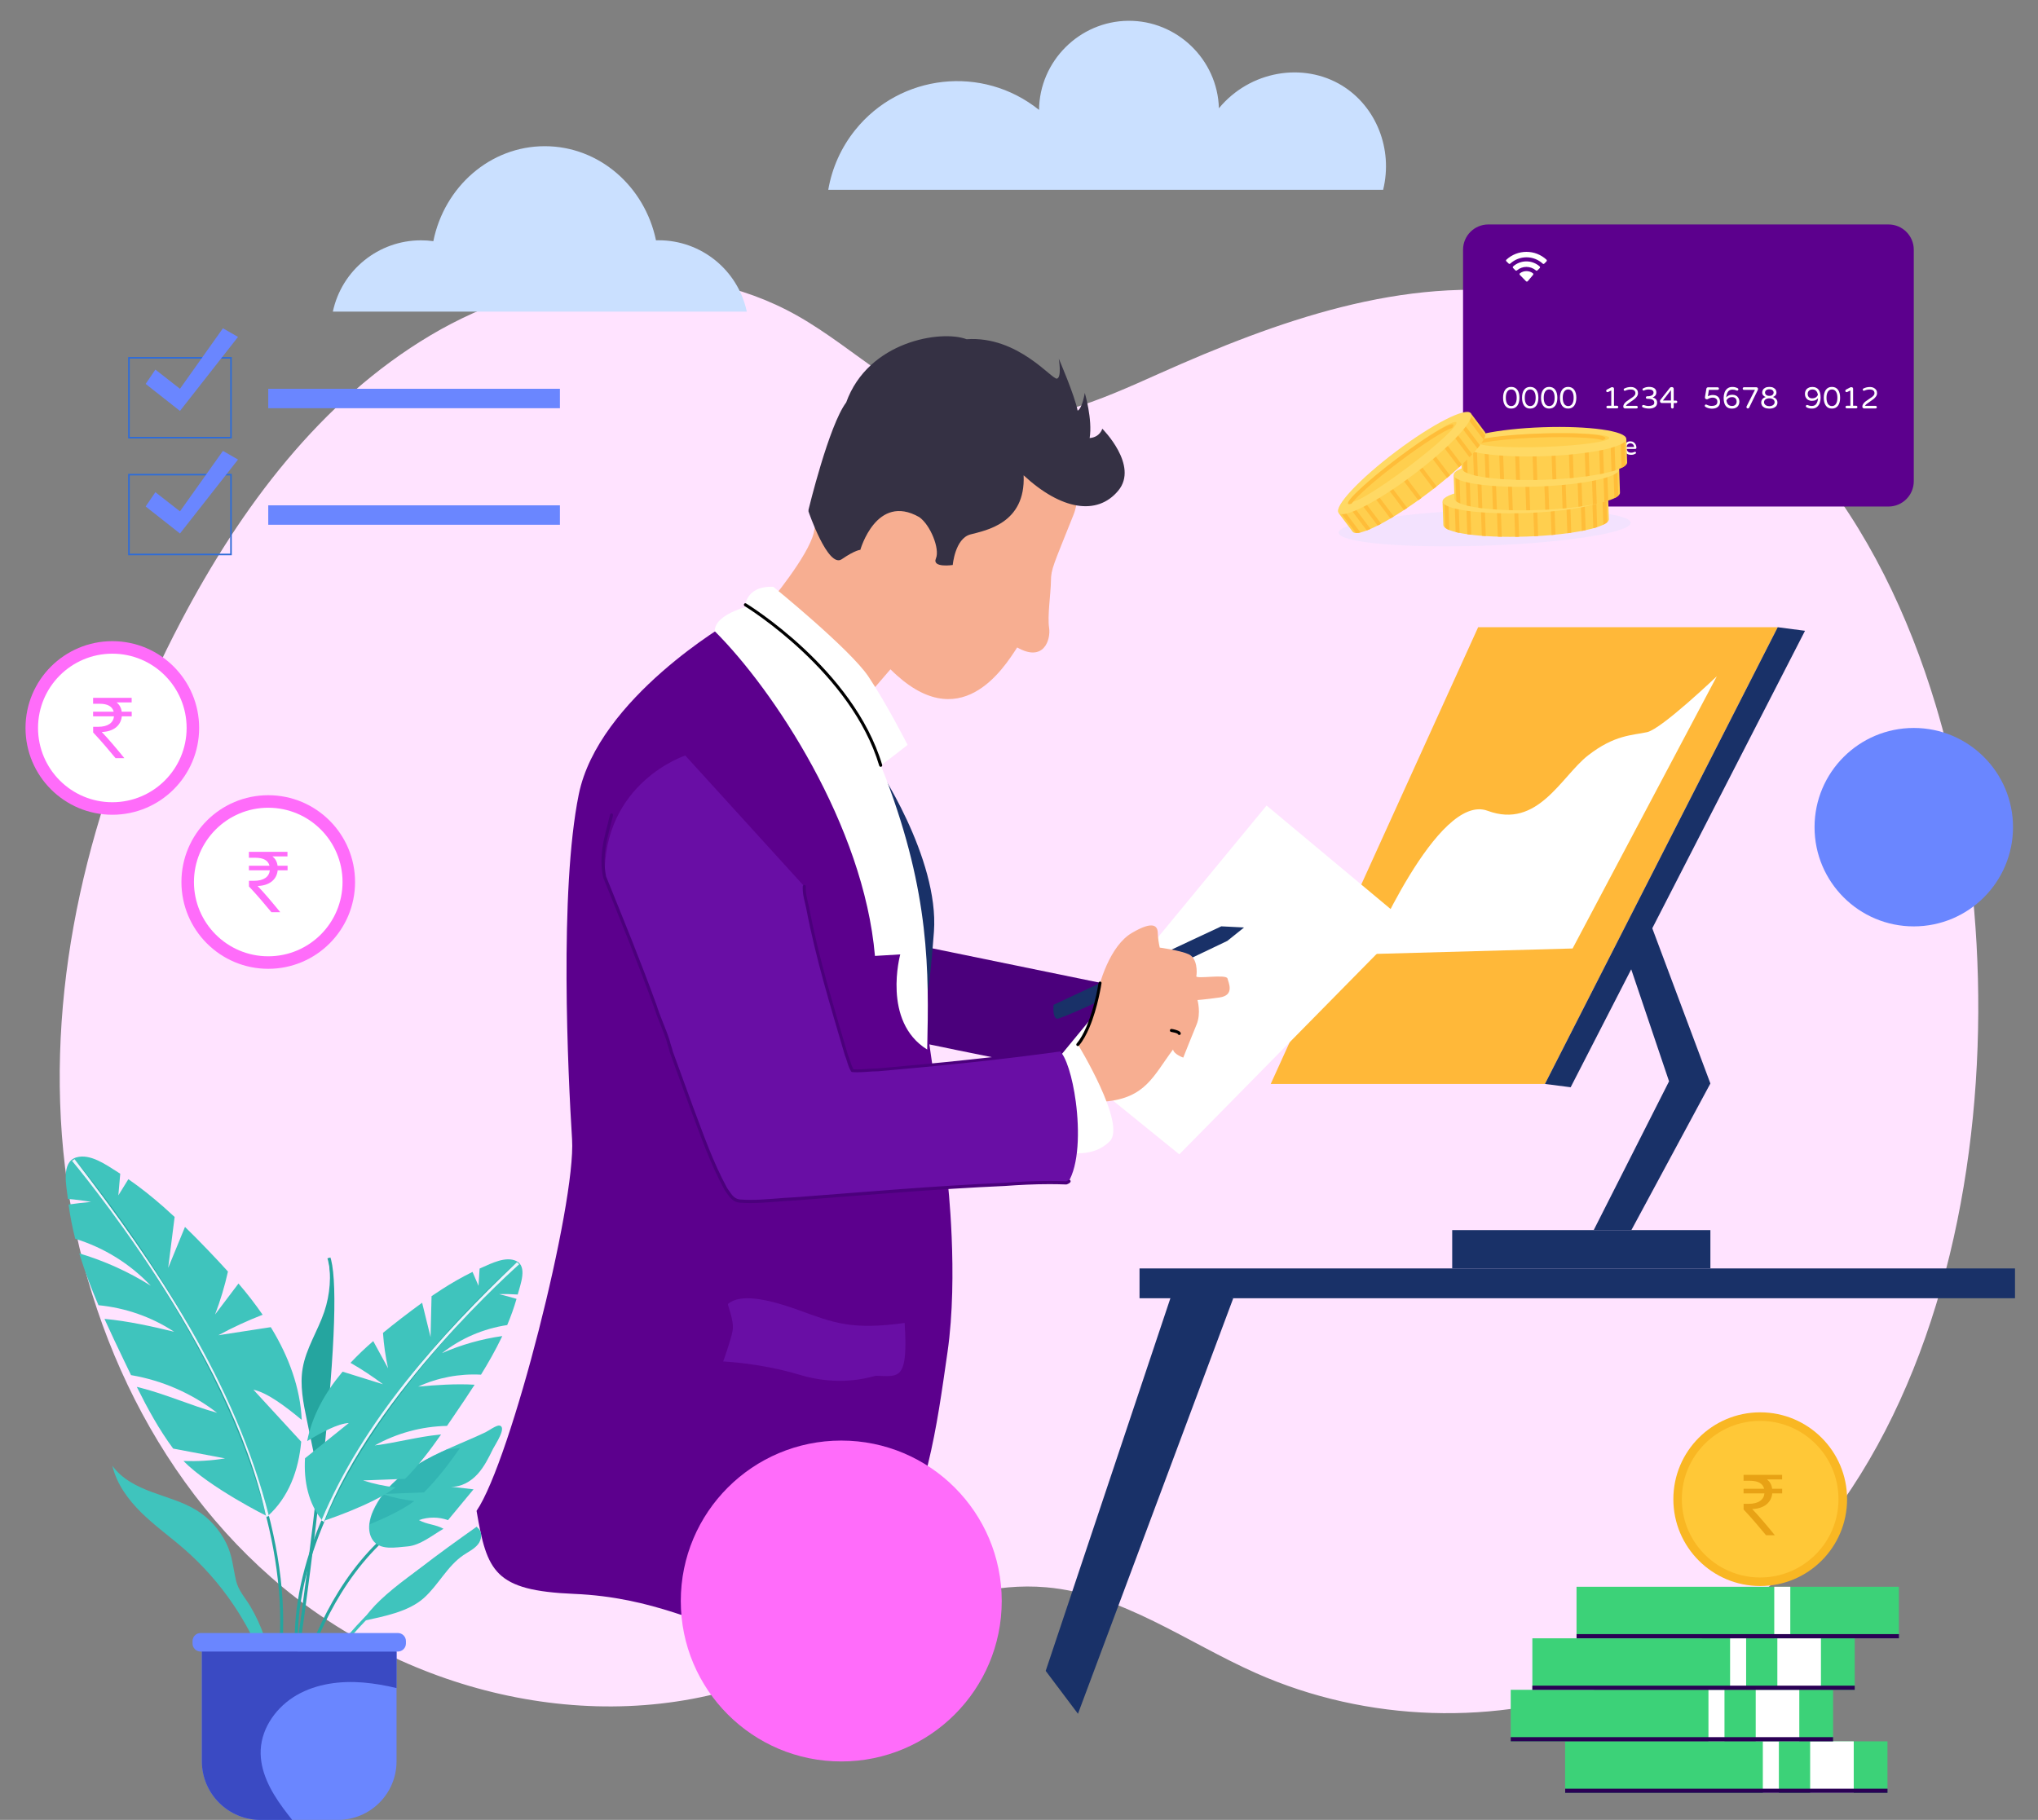 <?xml version="1.0" encoding="utf-8"?>
<!-- Generator: Adobe Illustrator 27.0.0, SVG Export Plug-In . SVG Version: 6.00 Build 0)  -->
<svg version="1.1" id="Layer_1" xmlns="http://www.w3.org/2000/svg" xmlns:xlink="http://www.w3.org/1999/xlink" x="0px" y="0px"
	 viewBox="0 0 3889.9 3474.3" style="enable-background:new 0 0 3889.9 3474.3;" xml:space="preserve">
<rect x="0" y="0" width="3889.9" height="3474.3" fill="#808080" stroke="none"/>
<style type="text/css">
	.st0{fill:#FFE3FF;}
	.st1{fill:#4B007C;}
	.st2{fill:#FFB839;}
	.st3{fill:#FFFFFF;}
	.st4{fill:#193168;}
	.st5{fill:#F7AE91;}
	.st6{fill:#5C008D;}
	.st7{fill:#353144;}
	.st8{fill:#690EA5;}
	.st9{fill:#6A86FF;}
	.st10{fill:#FF6CFA;}
	.st11{fill:#CAE0FF;}
	.st12{fill:none;stroke:#2E6CD8;stroke-width:3;stroke-miterlimit:10;}
	.st13{fill:#50C78F;}
	.st14{fill:#3FC4BD;}
	.st15{fill:#25A59F;}
	.st16{fill:#32B5B3;}
	.st17{fill:#EDF3FF;}
	.st18{fill:#3A4AC3;}
	.st19{opacity:0.3;fill:#D5E1FA;}
	.st20{fill:#FFCF4E;}
	.st21{clip-path:url(#SVGID_00000131348298946971998450000015151320027062708906_);}
	.st22{fill:#FFBD39;}
	.st23{fill:#FFD964;}
	.st24{clip-path:url(#SVGID_00000140698604135774801660000018432419558099010743_);}
	.st25{clip-path:url(#SVGID_00000102519490367956312120000007406401975989979265_);}
	.st26{clip-path:url(#SVGID_00000095311607600149033640000006848044622019481519_);}
	.st27{fill:#3CD278;}
	.st28{fill:#2A0054;}
	.st29{fill:#F9B723;}
	.st30{fill:#FFC837;}
	.st31{fill:#E8A215;}
</style>
<circle class="st0" cx="3399.6" cy="1197.4" r="202.5"/>
<path class="st0" d="M3694.6,1345.9c-51.7-171.5-129.9-335.5-244.6-472.5c-134-160.2-321-281.1-527.5-311.9
	c-242.6-36.2-485.7,51.5-709.7,151.6c-112.1,50.1-232,105-352.7,82.7c-129-23.8-225-129.4-339.3-193.7
	c-213.1-119.8-488.9-86.9-699.1,38s-362.3,329.1-476,545.5c-153.4,292-247.2,620.9-229.6,950.2s153.8,658.2,401.7,875.7
	c247.9,217.5,611.3,309.2,922.5,200c186.2-65.3,360-198.4,556.5-181.3c144.8,12.5,268,105.1,400.9,164
	c211,93.6,458.6,101.5,675.2,21.5c672.8-248.4,796.4-1174.2,645.7-1782.1C3711.3,1404.1,3703.3,1374.9,3694.6,1345.9z"/>
<path class="st1" d="M1733.5,1801l379.7,77.9c0,0-4.2,162-31.5,168.9s-358-64.7-358-64.7L1733.5,1801z"/>
<polygon class="st2" points="2821.3,1197.4 2425.4,2069.3 2948.8,2069.3 3393.1,1197.4 "/>
<path class="st3" d="M2839.3,1547.8c95.9,35.6,140.7-65.7,191.7-105.6c51-39.8,85-38.3,112.9-44.5c27.8-6.2,133-106.7,133-106.7
	l-275.3,519.7l-388.7,10.7C2613.1,1821.6,2743.5,1512.3,2839.3,1547.8z"/>
<polygon class="st3" points="2417.5,1537.8 2685.9,1761.8 2250.9,2203.7 2021.9,2018 "/>
<path class="st4" d="M2011,1918.2c0,0-3,23.4,6.4,26.6c9.4,3.2,325.2-148.6,325.2-148.6l31.9-25.6l-43.4-2.2L2011,1918.2z"/>
<path class="st5" d="M2052.1,2008.1c0,0,33-57.6,38.9-94.9c6-37.2,28.1-108,69.4-132.2c41.3-24.3,49.2-13,49.4,0
	c0.4,9.4,1.7,18.8,3.8,28c0,0,37.5,5,55,12.6c17.4,7.6,16.2,35.7,14.8,41.9c-1.5,6.2,57.1-4.5,59.5,4.5c2.4,8.9,13.8,32.2-15.5,36.3
	c-29.4,4.1-41.8,4.8-41.8,4.8s7.3,25.2-1.8,47s-25.3,62.9-25.3,62.9s-17.9-6.1-19.5-15.5c-37.9,50.8-52.3,92.5-130.2,99.5
	C2056.1,2076.7,2052.1,2008.1,2052.1,2008.1z"/>
<path class="st5" d="M-108-244.9"/>
<path class="st5" d="M-108-244.9"/>
<path d="M2233.1,1991L2233.1,1991L2233.1,1991z"/>
<path d="M2235.5,1969.9L2235.5,1969.9L2235.5,1969.9z"/>
<path d="M2247.1,1973.2c0.3,0.1,0.5,0.3,0.7,0.5l0.3,0.2l0,0c0.5,1.5,2.2,2.3,3.7,1.8c1.3-0.5,2.2-1.8,1.9-3.2
	c-0.1-0.6-0.4-1.2-0.7-1.7c-0.5-0.8-1.2-1.5-2.1-2c-0.8-0.5-1.6-1-2.5-1.3h-0.1c-0.6-0.3-1.2-0.5-1.8-0.7c-2.2-0.8-4.5-1.4-6.8-1.9
	c-2-0.4-3.3-0.6-3.4-0.6c-1.6-0.2-3.1,0.8-3.3,2.4c-0.2,1.6,0.8,3.1,2.4,3.3h0.1c2.2,0.4,4.4,0.8,6.6,1.4l0.7,0.2
	C2244.4,1972,2245.8,1972.5,2247.1,1973.2z"/>
<path class="st3" d="M1995.9,2032.9l61.5-39c0,0,92.9,152.1,60.9,184.7c-32,32.6-79.2,21-79.2,21L1995.9,2032.9z"/>
<path class="st4" d="M1666,1452.7c6.9,4.3,126.8,186,116.6,325.8c-10.2,139.8-17.8,136.2-17.8,136.2L1666,1452.7z"/>
<path class="st6" d="M1393.6,1187.2c0,0-251.4,145.2-288.9,329.3s-20.5,536.1-12.8,658.6s-116.7,613.3-182.3,709.2
	c20,116.3,34.1,152.1,186.2,158.5s244.3,60.9,340.7,84.1s162.9,48.7,248.5-107.8s102.5-292.1,123.5-437.9
	c21.2-146.9,0-328.7,0-328.7s-72-618.4-142.5-752.6S1393.6,1187.2,1393.6,1187.2z"/>
<path class="st5" d="M1467.7,1151.6c0,0,74.9-89.5,85.5-134.4c10.6-44.9,27.8-331.7,235.1-347.7c207.3-15.9,299,217.1,260.6,313.5
	c-38.4,96.4-42.8,102.8-43,126.3s-7,66.4-3.5,89.1s-10.1,66.7-60.9,37.6c-25.9,39.9-109.7,173.8-241.9,41.7l-50.4,58.5
	L1467.7,1151.6z"/>
<path class="st7" d="M2103.9,818.4c0,0-3.9,16.1-24.1,17.9c5.8-35.7-9.3-86.2-9.3-86.2s-4.5,28.9-13.6,33.9
	c-5.8-29.6-36-99.3-36-99.3s6,35.4-3.4,38.1c-9.4,2.8-74.2-82.1-172.6-75.2c-48.1-18.3-187.7,3.3-229.8,120.7
	c-33.1,43.8-71.9,204.8-71.9,204.8v3.4c0,0,37.2,109.1,63.4,91.1c26.1-17.9,35.5-17.9,35.5-17.9s30.8-109.2,112.5-62.5
	c21,14.7,39.7,60.4,31.8,78.9s32.1,12.5,32.1,12.5s4.3-50.4,33.6-58.3c29.4-7.8,105.7-20.8,101.7-112.9
	c71.8,66.4,140.4,77.5,180.5,29.4S2103.9,818.4,2103.9,818.4z"/>
<path class="st3" d="M1476,1120.2c0,0,146.4,118.9,181.5,171.3c35.2,52.4,74.8,130.5,74.8,130.5s-51.9,41.6-63,46.3
	c-11.1,4.7-247.3-307.4-247.3-307.4S1420.4,1118.3,1476,1120.2z"/>
<path class="st3" d="M1440.4,1154.5c0,0-76.2,14.7-76.2,50.5c111.9,111.2,284.4,371.1,305.8,619.9l48.3-2.9c0,0-35.3,128,51.4,181.6
	c3.6-150.9,4.6-297.4-78.4-516.9S1440.4,1154.5,1440.4,1154.5z"/>
<path class="st8" d="M1389.6,2489.2c-1.7,1.4,12.2,31.8,8.7,51.1s-18,58.8-18,58.8s71.6,3,145.7,25.4s129.3,6.1,145.6,1.9
	c43.2,0.7,62.3,11.6,55.1-100.8c-101,13.8-134.8,0-201.4-24.2C1458.7,2477.2,1411.7,2470.5,1389.6,2489.2z"/>
<path class="st8" d="M2053.3,2103c-6.2-46.7-18.7-87.1-31.4-97.4c0,0-355.8,42.6-395.8,37.9c-21-58.1-93.6-316.3-90.8-351.2
	l-227.3-250c0,0-157.2,51.1-154,232.6c145.6,351.4,213.9,613.2,256.4,618.1s468.9-39.6,628.1-35.5
	C2059.3,2224.3,2060.8,2159.1,2053.3,2103"/>
<path class="st1" d="M2024.7,2004.5c-0.2-1.6-1.7-2.7-3.3-2.5l0,0c-114.1,15.9-229.7,27.5-345.4,37.6c-13,0-26.5,1.9-39.3,1.9
	c-2.7,0-5.3-0.1-7.9-0.3c-2.2-4.3-4-8.7-5.4-13.3c-1.6-4.9-3.1-10-5.3-15.2c-27.5-94-55-182.1-73.7-280.2l0,0
	c-1.4-6.8-3-12.8-4.3-18.8c-1.4-5.9-2.1-11.9-2.2-18c0-1.1,0-2.2,0.1-3.3c0.1-1.6-1.1-3-2.7-3.1s-3,1.1-3.1,2.7
	c0,1.2-0.1,2.4-0.1,3.6c0.1,6.5,0.9,12.9,2.3,19.2c1.3,6.1,2.9,12.1,4.3,18.7l0,0c18.8,98.5,46.4,186.9,73.8,280.8l0.1,0.3
	c2.1,4.8,3.5,9.8,5.1,14.9c1.6,5.5,3.8,10.7,6.6,15.7c0.5,0.8,1.3,1.4,2.3,1.4c3.3,0.3,6.6,0.4,9.9,0.4c13.4,0,27-1.9,39.5-1.9h0.2
	c115.7-10.1,231.4-21.7,345.8-37.6C2023.8,2007.6,2024.9,2006.2,2024.7,2004.5C2024.7,2004.6,2024.7,2004.5,2024.7,2004.5z"/>
<path class="st1" d="M2042.7,2253.1c-1.1-1.1-3-1.1-4.1,0l0,0c-0.6,0.6-1.4,1.1-2.1,1.4c-0.4,0.2-0.8,0.4-1.2,0.5l-0.4,0.1h-0.1
	c-10.5-0.4-20.9-0.6-31.4-0.6c-28.6,0-57.3,1.3-85.9,3.5c-133,5.8-264.6,17.4-397.7,27.5c-29.3,1.2-58.3,5.1-87.1,5.1
	c-7,0-13.9-0.2-20.9-0.8c-2.6-0.3-5.1-1.1-7.4-2.4c-3.4-2.1-6.4-4.9-8.7-8.2c-2.6-3.4-5.1-7.2-7.8-11.1
	c-27.3-50.3-44.6-100.7-64.8-154.2c-13-36.2-26-70.8-39-106.8c-0.8-3.5-1.7-6.9-2.9-10.2c-1.1-3.2-2.1-6.5-2.8-9.8l-0.1-0.3
	c-7.3-23.4-17.5-43.7-24.6-66.5v-0.1c-30.4-83.9-63.6-164.9-96.9-247.1c-1.9-9.8-2.9-19.8-2.9-29.8c0.2-14.8,2-29.5,5.5-43.8
	c3.2-14.1,7.2-28.2,10.7-43c0.4-1.6-0.6-3.1-2.2-3.5s-3.1,0.6-3.5,2.2l0,0c-3.4,14.7-7.5,28.7-10.7,43.1
	c-3.6,14.8-5.5,29.9-5.7,45.1c0,10.5,1,20.9,3.1,31.2c0,0.2,0.1,0.3,0.1,0.5c33.3,82.4,66.5,163.4,96.9,247.2
	c7.3,23.4,17.4,43.6,24.6,66.3c0.8,3.5,1.7,6.9,2.9,10.3c1.1,3.2,2.1,6.5,2.8,9.8l0.1,0.4c13,36.2,26,70.9,39,107l0,0
	c20.2,53.5,37.6,104.2,65.2,155.1l0.2,0.3c3.5,4.9,6.8,10.4,11.1,15.1c2.1,2.4,4.6,4.4,7.3,6.1c3,1.7,6.3,2.8,9.7,3.2h0.1
	c7.1,0.6,14.3,0.8,21.4,0.8c29.4,0,58.5-4,87.4-5.1h0.1c133-10.1,264.6-21.7,397.6-27.5h0.1c28.5-2.1,57-3.5,85.5-3.5
	c10.4,0,20.9,0.2,31.3,0.6h0.1c0.7,0,1.5-0.1,2.2-0.4c1-0.3,2-0.8,3-1.4c1-0.6,1.9-1.2,2.7-2
	C2043.8,2255.9,2043.8,2254.2,2042.7,2253.1z"/>
<path class="st3" d="M-108-244.9"/>
<rect x="2175" y="2421.5" class="st4" width="1671" height="56.9"/>
<path d="M2100.1,1873.9c-1.6-0.2-3,0.8-3.3,2.4l0,0v0.2c-2.6,15.9-6.1,31.6-10.5,47.1c-3.5,12.6-7.8,25-12.9,37.1
	c-5.2,12-11.3,23.1-18.3,31.4c-1.1,1.2-1,3,0.1,4.1c1.2,1.1,3,1,4.1-0.1c0.1-0.1,0.1-0.1,0.2-0.2c7.8-9.2,14.2-21.2,19.7-34
	c8.2-19.2,13.9-40.3,17.7-56.7c3.8-16.3,5.5-27.9,5.5-28C2102.8,1875.6,2101.7,1874.1,2100.1,1873.9
	C2100.2,1873.9,2100.2,1873.9,2100.1,1873.9z"/>
<path d="M-108-244.9"/>
<circle class="st9" cx="3652.8" cy="1579.1" r="189.4"/>
<circle class="st10" cx="1605.7" cy="3056.4" r="306.3"/>
<path class="st2" d="M-108-244.9"/>
<path class="st11" d="M1257.2,458.7c-1.7,0-3.4,0-5.1,0.1c-21.4-102.8-108.4-179.7-212.3-179.7c-104.5,0-191.8,77.7-212.7,181.3
	c-7.8-1.1-15.7-1.6-23.6-1.6c-81.1,0-151.2,56.7-168.2,136.1h790.1C1408.4,515.4,1338.3,458.7,1257.2,458.7z"/>
<path class="st11" d="M2561.6,163.4c-74.1-45.4-175.8-28.4-235.1,43.3c-2.5-93-80.2-167.9-173.2-167s-169.2,77.1-170.1,170.1
	c-107.6-86.3-264.8-69-351,38.5c-26.5,33-44.2,72.3-51.3,114H2640C2659.1,284.1,2626.5,203.3,2561.6,163.4z"/>
<polygon class="st4" points="2243.4,2450 1995.9,3189.8 2057.5,3271.7 2353.9,2478.4 "/>
<path d="M1683.8,1460.2c-27.5-92-92.4-169-150.4-223s-109.2-85.1-109.3-85.2c-1.4-0.8-3.2-0.3-3.9,1.1c-0.7,1.3-0.3,3,0.9,3.8l0,0
	l0.1,0.1c3,1.8,54,33.4,110.9,86.9s119.6,128.9,146.1,217.9c0.5,1.5,2.1,2.4,3.6,2C1683.3,1463.4,1684.2,1461.7,1683.8,1460.2
	L1683.8,1460.2L1683.8,1460.2z"/>
<polygon class="st4" points="3393.1,1197.4 2948.8,2069.3 2997.9,2075.6 3445.2,1204.2 "/>
<polygon class="st4" points="3105.3,1826.2 3185.7,2064.3 3041.9,2348.3 3113.8,2348.3 3264.6,2068.4 3147.1,1754.5 "/>
<rect x="2771.8" y="2348.3" class="st4" width="492.8" height="73.2"/>
<path class="st3" d="M-108-244.9"/>
<path class="st3" d="M-108-244.9"/>
<rect x="246.1" y="906.1" class="st12" width="194.8" height="152.4"/>
<rect x="246.1" y="683.1" class="st12" width="194.8" height="152.4"/>
<rect x="512" y="742.2" class="st9" width="556.7" height="37.1"/>
<rect x="512" y="964.7" class="st9" width="556.7" height="37.1"/>
<polygon class="st9" points="278,732.9 343.5,784.5 454.3,643.2 425.5,626.7 343.5,742.2 296.6,705.6 "/>
<polygon class="st9" points="278,966.9 343.5,1018.5 454.3,877.3 425.5,860.8 343.5,976.2 296.6,939.6 "/>
<path class="st13" d="M-108-244.9"/>
<g>
	<circle class="st10" cx="512" cy="1683.8" r="165.7"/>
	<circle class="st3" cx="512" cy="1683.8" r="141.8"/>
	<g>
		<path class="st10" d="M548.8,1634.9H520c5.1,4,8.8,9.8,9.8,17.8h19.1v8.8h-18.9c-1.8,17.8-15.9,29.2-38.3,29.9
			c13.7,14.2,28.5,32,43.2,50H518c-13.7-16.4-26.4-31.7-42.8-49.1v-10.8h9.6c18.9,0,29-7.9,30.2-20h-39.9v-8.8h39.3
			c-2.5-10.1-11.7-15.2-26.9-15.2h-12.4v-11.3h73.6V1634.9z"/>
	</g>
</g>
<g>
	<circle class="st10" cx="214.4" cy="1389.7" r="165.7"/>
	<circle class="st3" cx="214.4" cy="1389.7" r="141.8"/>
	<g>
		<path class="st10" d="M251.3,1340.9h-28.8c5.1,4,8.8,9.8,9.8,17.8h19.1v8.8h-18.9c-1.8,17.8-15.9,29.2-38.3,29.9
			c13.7,14.2,28.5,32,43.2,50h-16.8c-13.7-16.4-26.4-31.7-42.8-49.1v-10.8h9.6c18.9,0,29-7.9,30.2-20h-39.9v-8.8H217
			c-2.5-10.1-11.7-15.2-26.9-15.2h-12.4v-11.3h73.6V1340.9z"/>
	</g>
</g>
<g>
	<path class="st14" d="M641.4,3159.6c18.3-24,38.1-46.9,59.1-68.6c63.8-65.6,139.6-119.6,212.9-171.8l-3.4-4.8
		c-73.5,52.3-149.6,106.5-213.7,172.5c-21.2,21.8-41.1,44.9-59.6,69.1L641.4,3159.6L641.4,3159.6z"/>
	<path class="st14" d="M693.1,3094.4c39.2-8.6,86.3-17.2,116-43.8c27.7-24.8,44.5-60.7,75.3-81.7c9.6-6.5,20.5-11.6,27.8-20.5
		c7.3-8.9,9.2-23.7,0.2-30.9C819.1,2982.6,720.9,3043.9,693.1,3094.4L693.1,3094.4z"/>
	<path class="st15" d="M575.8,3211c21.1-66.1,45.6-121.4,75-168.9c34.8-56.3,76.5-101.9,124-135.4l-3.4-4.8
		c-48.1,34-90.4,80.1-125.7,137.1c-29.7,48-54.4,103.7-75.6,170.2L575.8,3211z"/>
	<path class="st14" d="M711.8,2940.5c14,19.5,42.1,13.7,66,11.7c24.4-2.1,47.7-21.6,68.7-33.7c-15.2-8.5-31.7-8-46.9-16.6
		c18-6.3,37.6-6.3,55.5,0.1l48.7-58.8l-42.8-5c19,0.8,37.2-9.6,50.1-23.6c13-14.1,21.5-31.5,29.9-48.6c4.1-8.2,27.2-41.9,12.3-44.5
		c-5.9-1.1-21.1,10.2-26.7,12.8c-9.1,4.3-18.2,8.4-27.4,12.4c-15.9,6.9-31.9,13.7-47.7,20.8c-3.3,1.5-6.7,3-10,4.6
		c-41.4,19.3-82.6,44.4-110.1,79.9c-7.6,9.8-14,20.4-19.1,31.7c-3.9,8.3-6.4,17.2-7.5,26.3C703.8,2920.8,705.5,2931.6,711.8,2940.5
		L711.8,2940.5z"/>
	<path class="st16" d="M732.4,2852c25.6-0.9,51.2-1.9,76.8-2.9c25.7-25.7,47.8-54.7,68.7-84.7c-1.1,0.1-2.1,0.2-3.2,0.3
		c-7.5,0.7-14.9,1.7-22.3,2.8c-3.3,1.5-6.7,3-10,4.6C801.1,2791.3,759.9,2816.4,732.4,2852L732.4,2852z M705.8,2909.9
		c28.7-11.7,62.6-27.6,85.1-44.4c-20.1-2.3-39.9-6.5-59.2-12.5c-7.2,9.5-13.4,19.7-18.4,30.7
		C709.4,2891.9,706.9,2900.8,705.8,2909.9z"/>
	<path class="st15" d="M569.9,3163.3c16-111.7,30.2-223.7,42.8-335.9c25.4-229.4,31.9-371.5,19.3-422.4l-0.1-0.2
		c-0.4-1.4-0.7-2.8-1.2-4.2l-5.7,1.7c0.4,1.3,0.8,2.7,1.2,4.2l0.1,0.2c12.2,49.7,5.5,194.9-19.5,420.1
		c-12.6,112.1-26.8,224-42.8,335.7L569.9,3163.3L569.9,3163.3z"/>
	<path class="st15" d="M585.6,2710.6l24.2,116.6c19.2-173.1,34.4-360.6,19.4-421.3v0l-2.6-5.1c6.1,34.6,3.5,70.2-7.7,103.5
		c-12.3,36.5-34.8,69.8-41.2,107.8C572.1,2644.7,578.9,2678.1,585.6,2710.6z"/>
	<path class="st14" d="M375.1,2883.1c-26.2-16.1-56.3-24-85.1-34.7c-28.8-10.7-57.7-25.2-75.5-50.2c8.1,34.7,30.1,64.7,55.5,89.7
		c25.4,24.9,54.6,45.8,81.5,69.2c35.3,30.8,66.6,66.1,92.9,104.8c34.3,50.4,60,106.1,76.1,164.9c-3.3-11.8-0.6-28.1-2.1-40.6
		c-5-42.2-18.8-82.9-40.5-119.5c-9.6-16.2-22.9-30.1-27.3-48.9c-5.9-25.1-7-48.5-18.9-72.1C419,2920.2,399.4,2898,375.1,2883.1z
		 M129.5,2287.7l0.1,1.1c14.8,1.2,29.6,3.1,44.2,5.7c-14.4,1.3-28.7,2.9-42.9,5c2.9,22,7.2,43.8,12.7,65.4
		c55,16.9,104.7,47.8,144.2,89.6c-42.5-26.7-88.4-47.4-136.5-61.8c0.4,1.3,0.8,2.6,1.2,3.9c10,32.4,22.1,64,35.5,95.1
		c51.3,5,101.4,22.3,144.4,50.7c-40-9.8-89-20.7-133-24.6c12.1,26.6,24.5,53.1,37.3,79.5c4.5,9.3,8.9,18.6,13.4,27.9l0.3,0
		c59.7,10.2,116,34.9,163.9,71.9c-50.4-14.1-98.5-35.9-149.3-48.6c-1.3-0.3-2.6-0.6-3.9-0.9c20.4,41,42.3,81.2,69.4,117.8l99,18.7
		c-26.3,4.5-52.7,5.8-79.3,5c50.2,50.9,159.1,105.2,160.2,105.7l0,0c40.7-36,59.7-88.4,64.5-142.6l-91.2-99.2
		c26.1,5.5,60.2,31,92.2,57.6c-2.6-61.2-25-120.6-56.7-173.1c-0.8-1.3-1.6-2.6-2.4-3.9c-33.4,5.1-66.7,10.2-100,15.4
		c27.3-14.8,55.6-27.9,84.5-39.1c-14.3-20.7-29.7-40.6-46.1-59.6l-44.7,59.1c10.2-26.7,18.4-54.1,24.6-82
		c-12.4-13.7-25-27.2-37.8-40.5c-14.5-15.2-29.2-30.1-44.2-44.7l-32.1,78.3l12.3-97.3c-7.2-6.7-14.5-13.3-21.8-19.8
		c-21.2-18.6-43.3-36.3-66.5-52.3l-19.1,30.9l3.6-41.3c-1.7-1.1-3.4-2.2-5.1-3.3c-21-13.2-52.3-36-79-27.8
		C115.9,2218.8,127.1,2265.3,129.5,2287.7L129.5,2287.7z"/>
	<path class="st15" d="M533.6,3188.4c15.2-97.1,5.5-206.9-28.9-326.3c-27.7-96.4-71.5-199.4-130.2-306.4
		c-94.6-172.4-200.6-304.7-230.8-341.1l-1.5-1.8l-1.9,1.5l-3,1.8c0.2,0.3,0.2,0.3,1.9,2.4c75.9,91.5,451.2,568.1,388.6,969.1
		C527.7,3187.5,533.6,3188.4,533.6,3188.4z"/>
	<path class="st17" d="M508.2,2896.7l2.4-1.8l2.8-0.7c-64.9-255.5-214.6-478-371.2-681.5l-1.9,1.5l-3,1.8
		C138.1,2217.4,440,2573.8,508.2,2896.7z"/>
	<path class="st14" d="M988.4,2470.4l-0.2,0.9c-11.8-0.8-23.7-1.1-35.5-0.7c11.2,2.7,22.2,5.7,33.2,9c-4.9,17-10.9,33.7-17.8,50
		c-45.4,6.8-88.2,25.2-124.3,53.5c36.7-16,75.3-26.9,114.9-32.5l-1.4,2.9c-11.7,24.3-25,47.8-39.2,70.8c-41-2.2-82.6,5.6-119.9,22.8
		c32.6-3,72.6-5.8,107.7-3.6c-12.7,19.6-25.6,39-38.8,58.2c-4.6,6.8-9.2,13.6-13.9,20.4H853c-48.3,1-95.5,13.8-137.7,37.3
		c41.4-5.1,81.9-16.6,123.4-20.6c1.1-0.1,2.1-0.2,3.2-0.3c-20.9,29.9-43,59-68.7,84.7l-80.2,3c20.2,6.6,40.9,10.8,61.9,13.4
		c-45.6,34.1-137.9,64-138.8,64.3v0c-27.8-33.2-36.5-76.7-33.9-120l83.6-67.3c-21.2,1.2-51.1,17.3-79.5,34.5
		c9.3-47.9,34-92.1,65.3-129.7l2.4-2.8c25.7,8,51.4,16,77,24c-19.8-14.9-40.5-28.6-62-40.9c13.8-14.6,28.2-28.4,43.4-41.5l28.3,51.9
		c-4.9-22.3-8.1-44.8-9.7-67.6c11.4-9.3,22.9-18.5,34.6-27.5c13.2-10.2,26.6-20.2,40.1-30l16.1,65.5l1.9-78.1
		c6.5-4.4,13-8.8,19.6-13c18.9-12.2,38.5-23.4,58.6-33.3l11.4,26.6c0.7-11,1.4-22,2.1-32.9c1.5-0.7,2.9-1.3,4.4-2
		c18.1-7.9,45.5-22.1,65.6-12.5C1007.3,2417.7,992.9,2453.1,988.4,2470.4L988.4,2470.4z"/>
	<path class="st15" d="M562.5,3132.4l5.9,0c-1.9-330.1,377.7-678.7,421-717.3c1.7-1.5,1.7-1.5,1.8-1.7l-2.3-1.8l-2.1-2.1l-1.4,1.3
		c-28.2,25.1-127.4,116.8-222.4,241.6c-59,77.3-105.7,153.4-139,226.1C582.8,2968.5,562.1,3054,562.5,3132.4L562.5,3132.4z"/>
	<path class="st17" d="M618.1,2906c94.6-247.6,372-491.2,373.1-492.6l-2.3-1.8l-2.1-2.1c-147.1,139.7-293.3,302.5-373.5,493.3
		l2.7,1.1L618.1,2906L618.1,2906z"/>
	<path class="st9" d="M385.3,3152.9v209.4c0,61.9,50.2,112,112,112c0,0,0,0,0,0h147.6c61.9,0,112-50.1,112-112v-209.4H385.3z
		 M382.9,3152.9h376.4c8.5,0,15.5-6.9,15.5-15.4v-4.6c0-8.5-6.9-15.4-15.5-15.4H382.9c-8.5,0-15.4,6.9-15.4,15.4v4.6
		C367.5,3146,374.4,3152.9,382.9,3152.9z"/>
	<path class="st18" d="M385.3,3152.9v209.4c0,61.9,50.2,112,112,112c0,0,0,0,0,0h60.4c-6-7.5-11.9-15.2-17.6-22.9
		c-23.9-32.5-44.4-70.5-42.5-110.9c2.1-43.5,31.2-82.9,69-104.6c37.8-21.7,83.1-27.4,126.5-23.9c21.5,1.8,42.8,5.6,63.8,10.6v-69.6
		L385.3,3152.9L385.3,3152.9z"/>
</g>
<g>
	<path class="st6" d="M3604.5,967h-763.7c-26.7,0-48.3-21.6-48.3-48.3l0,0V476.8c0-26.7,21.6-48.3,48.3-48.3l0,0h763.7
		c26.7,0,48.3,21.6,48.3,48.3l0,0v441.9C3652.8,945.3,3631.2,967,3604.5,967L3604.5,967z"/>
	<path class="st3" d="M2881.4,866.7c-2.1-1-3.9-2.5-5.2-4.4c-1.3-2-2-4.4-2-7.3v-19.1c0-0.6,0.2-1.1,0.6-1.6c0.4-0.4,1-0.7,1.6-0.7
		c0.6,0,1.1,0.2,1.6,0.7c0.4,0.4,0.7,1,0.7,1.6v19.3c0,1.9,0.4,3.6,1.3,4.9c0.9,1.4,2.1,2.4,3.5,3.1c1.5,0.7,3,1,4.6,1
		c1.6,0,3.2-0.3,4.6-1c1.5-0.7,2.6-1.7,3.5-3.1c0.9-1.4,1.3-3,1.3-4.9v-19.3c0-0.6,0.2-1.1,0.6-1.6c0.4-0.4,1-0.7,1.6-0.7
		c0.6,0,1.1,0.2,1.6,0.7c0.4,0.4,0.7,1,0.7,1.6V855c0,2.9-0.7,5.3-2,7.3c-1.3,1.9-3.1,3.5-5.2,4.4
		C2890.5,868.6,2885.6,868.6,2881.4,866.7L2881.4,866.7z M2908.6,866c-0.5-0.4-0.8-1-0.8-1.6c0-0.5,0.2-1,0.5-1.4
		c0.3-0.4,0.8-0.6,1.4-0.6c0.3,0,0.6,0.1,0.9,0.2c1,0.5,2.1,0.8,3.1,1.1c1,0.3,2.2,0.4,3.5,0.4c3.6,0,5.4-1.1,5.4-3.4
		c0-0.7-0.4-1.3-1.2-1.7c-1.3-0.6-2.7-1-4-1.3c-1.9-0.5-3.5-0.9-4.7-1.4c-1.2-0.5-2.3-1.2-3.2-2.2c-0.9-1-1.3-2.3-1.3-3.9
		c0-2.3,0.8-4.1,2.4-5.5c1.6-1.4,4-2.1,7-2.1c2.5,0,4.8,0.4,7,1.2c0.4,0.1,0.8,0.4,1,0.7c0.6,0.8,0.5,1.8-0.2,2.5
		c-0.4,0.4-0.9,0.6-1.4,0.6c-0.2,0-0.4,0-0.6-0.1c-1.8-0.6-3.6-0.9-5.5-0.9c-1.7,0-3.1,0.3-4.1,0.9c-1,0.6-1.5,1.4-1.5,2.4
		c0,1,0.4,1.7,1.3,2.1c0.9,0.5,2.3,0.9,4.2,1.3c1.9,0.5,3.5,1,4.6,1.4c1.2,0.5,2.2,1.2,3.1,2.2c0.9,1,1.3,2.3,1.3,4
		c0,2.1-0.8,3.8-2.4,5.1c-1.6,1.4-3.9,2-6.9,2C2914.2,868.2,2911.3,867.4,2908.6,866L2908.6,866z M2934.5,864.8
		c-2.2-2.2-3.3-5.4-3.3-9.5c0-2.3,0.4-4.4,1.3-6.3c0.8-1.9,2.1-3.5,3.9-4.7c1.7-1.2,3.9-1.8,6.4-1.8c2.4,0,4.4,0.6,6.2,1.7
		c1.7,1.1,3.1,2.6,4,4.5c0.9,1.9,1.4,3.9,1.4,6.1c0,0.6-0.2,1.1-0.6,1.6c-0.4,0.4-0.9,0.6-1.6,0.6h-16.4c0.3,2.3,1.1,4,2.5,5.3
		c1.4,1.3,3.4,1.9,6,1.9c1.4,0,2.5-0.1,3.6-0.4c1-0.3,2-0.6,3-1.1c0.3-0.1,0.6-0.2,0.9-0.2c0.5,0,1,0.2,1.4,0.5
		c0.4,0.4,0.6,0.8,0.6,1.4c0,0.7-0.4,1.3-1.3,1.8c-1.3,0.7-2.5,1.2-3.7,1.6c-1.2,0.3-2.8,0.5-4.8,0.5
		C2939.8,868.2,2936.7,867,2934.5,864.8L2934.5,864.8z M2949.9,853.3c0-1.4-0.5-2.8-1.2-4c-0.7-1.1-1.6-1.8-2.7-2.3
		c-1.1-0.5-2.1-0.8-3.2-0.8c-1.1,0-2.2,0.3-3.2,0.8c-1.1,0.5-2,1.3-2.7,2.3c-0.7,1.1-1.1,2.4-1.2,4H2949.9L2949.9,853.3z
		 M2960.7,867.3c-0.4-0.4-0.6-1-0.6-1.5V845c0-0.6,0.2-1.1,0.6-1.6c0.4-0.4,1-0.7,1.6-0.6c0.6,0,1.1,0.2,1.6,0.6
		c0.4,0.4,0.7,1,0.7,1.6v2.1c2.3-3,4.8-4.5,7.6-4.5h0.2c0.6,0,1.1,0.2,1.5,0.6c0.4,0.4,0.6,0.9,0.6,1.5s-0.2,1.1-0.6,1.5
		c-0.4,0.4-1,0.6-1.6,0.6h-0.2c-1.6,0-3,0.4-4.3,1.1c-1.3,0.8-2.4,1.8-3.2,3.1v14.7c0,1.2-1,2.2-2.2,2.2c0,0,0,0,0,0
		C2961.7,867.9,2961.1,867.7,2960.7,867.3L2960.7,867.3z M2992.7,867.3c-0.4-0.4-0.6-1-0.6-1.5v-28.9c0-0.9,0.3-1.6,0.9-2.3
		c0.6-0.6,1.4-1,2.2-0.9h0.6c1,0,1.9,0.5,2.7,1.5l18.6,26.9v-26.1c0-0.6,0.2-1.1,0.6-1.6c0.4-0.4,0.9-0.7,1.6-0.7
		c0.6,0,1.1,0.2,1.6,0.7c0.4,0.4,0.7,1,0.6,1.6v28.9c0,0.8-0.3,1.6-0.9,2.2c-0.6,0.6-1.4,0.9-2.3,0.9h-0.6c-0.5,0-1-0.1-1.5-0.4
		c-0.4-0.2-0.8-0.6-1.1-0.9l-18.7-27.1v26.2c0,0.6-0.2,1.1-0.6,1.5c-0.4,0.4-1,0.6-1.6,0.6C2993.6,867.9,2993.1,867.7,2992.7,867.3
		L2992.7,867.3z M3032.4,867.3c-1.2-0.6-2.2-1.4-2.9-2.5c-0.7-1.1-1.1-2.4-1.1-3.9c0-2.4,1-4.3,2.8-5.7c1.9-1.4,4.7-2.1,8.3-2.1h5.9
		v-0.4c0-2.1-0.5-3.7-1.6-4.6c-1-0.9-2.7-1.4-4.9-1.4c-1.2,0-2.3,0.1-3.3,0.3c-1,0.2-2,0.5-3.2,0.9c-0.2,0.1-0.4,0.1-0.6,0.1
		c-0.5,0-0.9-0.2-1.3-0.5c-0.3-0.3-0.5-0.8-0.5-1.3c0-0.9,0.4-1.5,1.3-1.8c2.6-1.1,5.5-1.7,8.4-1.7c2.2,0,4.1,0.5,5.6,1.4
		c1.5,0.9,2.7,2.1,3.4,3.5c0.7,1.4,1.1,3,1.1,4.7v13.7c0,0.6-0.2,1.2-0.7,1.6c-0.4,0.4-1,0.6-1.6,0.6c-0.6,0-1.1-0.2-1.5-0.6
		c-0.4-0.4-0.6-1-0.6-1.5v-1.3c-2.4,2.4-5.4,3.7-9.1,3.7C3035,868.2,3033.7,867.9,3032.4,867.3L3032.4,867.3z M3042.1,863.2
		c1.3-0.7,2.4-1.6,3.3-2.6v-4.1h-5.3c-4.9,0-7.3,1.3-7.3,3.8c0,1.2,0.4,2.1,1.2,2.8c0.8,0.7,2.1,1.1,3.9,1.1
		C3039.4,864.3,3040.8,863.9,3042.1,863.2L3042.1,863.2z M3057.9,867.3c-0.4-0.4-0.6-1-0.6-1.5V845c0-0.6,0.2-1.1,0.6-1.6
		c0.4-0.4,1-0.7,1.5-0.6c0.6,0,1.1,0.2,1.6,0.6c0.4,0.4,0.7,1,0.7,1.6v2c0.9-1.3,2-2.4,3.3-3.2c1.3-0.8,2.9-1.3,5-1.3
		c1.8,0,3.4,0.5,4.6,1.4c1.3,1,2.2,2.2,2.8,3.5c2-3.3,5-5,8.9-5c1.8,0,3.3,0.4,4.5,1.4c1.2,0.9,2.1,2.1,2.7,3.5
		c0.6,1.4,0.9,2.9,0.9,4.5v13.9c0,0.6-0.2,1.1-0.7,1.5c-0.4,0.4-1,0.6-1.6,0.6c-0.6,0-1.1-0.2-1.6-0.6c-0.4-0.4-0.6-1-0.6-1.5v-13.1
		c0-2.1-0.4-3.6-1.1-4.6c-0.7-1-2-1.5-3.8-1.5c-1.5-0.1-2.9,0.4-4.1,1.3c-1.2,0.9-2.1,2.1-2.9,3.4v14.5c0,1.2-1,2.2-2.2,2.2h0
		c-0.6,0-1.1-0.2-1.6-0.6c-0.4-0.4-0.6-1-0.6-1.6v-13.1c0-2.1-0.4-3.6-1.1-4.6c-0.7-1-2-1.5-3.8-1.5c-1.5-0.1-2.9,0.4-4.1,1.3
		c-1.2,0.9-2.1,2.1-2.9,3.4v14.5c0,1.2-1,2.2-2.2,2.2c0,0,0,0,0,0C3058.9,867.9,3058.3,867.7,3057.9,867.3L3057.9,867.3z
		 M3103.5,864.8c-2.2-2.2-3.3-5.4-3.3-9.5c0-2.3,0.4-4.4,1.3-6.3c0.8-1.9,2.1-3.5,3.9-4.7c1.7-1.2,3.9-1.8,6.4-1.8
		c2.4,0,4.5,0.6,6.2,1.7c1.7,1.1,3.1,2.6,4,4.5c0.9,1.9,1.4,3.9,1.4,6.1c0,0.6-0.2,1.1-0.6,1.6c-0.4,0.4-0.9,0.6-1.6,0.6h-16.4
		c0.3,2.3,1.1,4,2.5,5.3c1.4,1.3,3.4,1.9,5.9,1.9c1.4,0,2.6-0.1,3.6-0.4c1-0.3,2-0.6,3-1.1c0.3-0.1,0.6-0.2,0.9-0.2
		c0.5,0,1,0.2,1.4,0.5c0.4,0.4,0.6,0.8,0.6,1.4c0,0.7-0.4,1.3-1.3,1.8c-1.3,0.7-2.5,1.2-3.7,1.6c-1.2,0.3-2.8,0.5-4.8,0.5
		C3108.8,868.2,3105.7,867,3103.5,864.8L3103.5,864.8z M3118.9,853.3c0-1.4-0.5-2.8-1.2-4c-0.7-1.1-1.6-1.8-2.7-2.3
		c-1.1-0.5-2.2-0.8-3.2-0.8c-1.1,0-2.2,0.3-3.2,0.8c-1.1,0.5-2,1.3-2.7,2.3c-0.7,1.1-1.1,2.4-1.2,4H3118.9z M2872.9,774.4
		c-2.7-3.7-4-8.8-4-15.1c0-6.3,1.3-11.4,4-15.1c2.7-3.7,6.5-5.6,11.6-5.6c5,0,8.9,1.9,11.6,5.6c2.7,3.7,4,8.8,4,15.1
		c0,6.3-1.3,11.4-4,15.1c-2.7,3.7-6.6,5.6-11.6,5.6C2879.4,780,2875.5,778.2,2872.9,774.4L2872.9,774.4z M2892.2,771
		c1.8-2.8,2.7-6.7,2.7-11.7c0-4.9-0.9-8.8-2.7-11.6c-1.6-2.7-4.6-4.3-7.7-4.2c-3.4,0-5.9,1.4-7.7,4.2c-1.8,2.8-2.7,6.7-2.7,11.6
		c0,5,0.9,8.8,2.7,11.7c1.8,2.8,4.4,4.2,7.7,4.2C2887.8,775.2,2890.4,773.8,2892.2,771z M2909.1,774.4c-2.7-3.7-4-8.8-4-15.1
		c0-6.3,1.3-11.4,4-15.1c2.7-3.7,6.5-5.6,11.6-5.6c5,0,8.9,1.9,11.6,5.6s4,8.8,4,15.1c0,6.3-1.4,11.4-4,15.1
		c-2.7,3.7-6.5,5.6-11.6,5.6C2915.6,780,2911.8,778.2,2909.1,774.4L2909.1,774.4z M2928.4,771c1.8-2.8,2.7-6.7,2.7-11.7
		c0-4.9-0.9-8.8-2.7-11.6c-1.6-2.7-4.6-4.3-7.7-4.2c-3.4,0-5.9,1.4-7.7,4.2c-1.8,2.8-2.7,6.7-2.7,11.6c0,5,0.9,8.8,2.7,11.7
		c1.8,2.8,4.4,4.2,7.7,4.2C2924.1,775.2,2926.6,773.8,2928.4,771z M2945.3,774.4c-2.7-3.7-4-8.8-4-15.1c0-6.3,1.3-11.4,4-15.1
		c2.7-3.7,6.5-5.6,11.6-5.6c5,0,8.9,1.9,11.6,5.6s4,8.8,4,15.1c0,6.3-1.3,11.4-4,15.1c-2.7,3.7-6.5,5.6-11.6,5.6
		C2951.9,780,2948,778.2,2945.3,774.4L2945.3,774.4z M2964.6,771c1.8-2.8,2.7-6.7,2.7-11.7c0-4.9-0.9-8.8-2.7-11.6
		c-1.6-2.7-4.6-4.3-7.7-4.2c-3.4,0-5.9,1.4-7.7,4.2c-1.8,2.8-2.7,6.7-2.7,11.6c0,5,0.9,8.8,2.7,11.7c1.8,2.8,4.4,4.2,7.7,4.2
		C2960.3,775.2,2962.9,773.8,2964.6,771z M2981.5,774.4c-2.7-3.7-4-8.8-4-15.1c0-6.3,1.3-11.4,4-15.1c2.7-3.7,6.5-5.6,11.6-5.6
		c5,0,8.9,1.9,11.6,5.6c2.7,3.7,4,8.8,4,15.1c0,6.3-1.4,11.4-4,15.1c-2.7,3.7-6.6,5.6-11.6,5.6
		C2988.1,780,2984.2,778.2,2981.5,774.4L2981.5,774.4z M3000.9,771c1.8-2.8,2.7-6.7,2.7-11.7c0-4.9-0.9-8.8-2.7-11.6
		c-1.6-2.7-4.6-4.3-7.7-4.2c-3.4,0-5.9,1.4-7.7,4.2c-1.8,2.8-2.7,6.7-2.7,11.6c0,5,0.9,8.8,2.7,11.7c1.8,2.8,4.4,4.2,7.7,4.2
		C2996.5,775.2,2999.1,773.8,3000.9,771z M3066.8,778.8c-0.5-0.5-0.7-1.1-0.7-1.7c0-0.7,0.2-1.3,0.7-1.8c0.4-0.5,1.1-0.7,1.7-0.7
		h6.9v-29.2l-5.9,2.9c-0.4,0.2-0.9,0.3-1.3,0.3c-0.7,0-1.3-0.2-1.8-0.7c-0.5-0.5-0.7-1.1-0.7-1.8c0-1.1,0.5-1.9,1.5-2.4l7.8-4.1
		c0.5-0.3,1-0.4,1.6-0.4h1.2c0.8,0,1.4,0.3,2,0.8c0.5,0.5,0.8,1.2,0.8,2v32.6h5.7c0.7,0,1.3,0.2,1.8,0.7c0.5,0.5,0.7,1.1,0.7,1.8
		s-0.2,1.3-0.7,1.7c-0.5,0.5-1.1,0.7-1.8,0.7h-17.8C3067.9,779.5,3067.3,779.2,3066.8,778.8L3066.8,778.8z M3099.2,778.6
		c-0.6-0.6-0.9-1.4-0.9-2.2c0-2,0.6-3.8,1.8-5.5c1.2-1.7,2.6-3.2,4.3-4.5c1.7-1.3,3.9-2.8,6.6-4.6c2.3-1.5,4.2-2.8,5.6-3.8
		c1.3-1,2.5-2.1,3.5-3.4c0.9-1.1,1.4-2.5,1.4-3.9c0-2.2-0.7-3.9-2.2-5.2c-1.4-1.3-3.8-1.9-7-1.9c-3.5,0-6.7,0.7-9.9,2.1
		c-0.3,0.2-0.7,0.3-1.1,0.3c-1.2,0-2.2-0.9-2.2-2.1c0,0,0-0.1,0-0.1c0-1,0.4-1.7,1.3-2.1c3.9-2,8.2-2.9,12.8-2.9
		c2.5,0,4.7,0.5,6.7,1.5c2,1,3.6,2.4,4.8,4.1c1.2,1.8,1.7,3.8,1.7,6.1c0,2.3-0.7,4.4-2,6.3c-1.3,1.9-2.9,3.6-4.8,5.1
		c-1.9,1.5-4.2,3.2-7.2,5.1c-2.1,1.4-4.1,2.8-6.1,4.4c-1.2,0.9-2.2,2-2.9,3.4h20.1c0.7,0,1.3,0.2,1.8,0.7c0.5,0.5,0.7,1.1,0.7,1.8
		s-0.2,1.3-0.7,1.7c-0.5,0.5-1.1,0.7-1.8,0.7h-22.3C3100.5,779.5,3099.8,779.2,3099.2,778.6L3099.2,778.6z M3135.7,777.7
		c-0.4-0.2-0.8-0.5-1.1-0.8c-0.3-0.4-0.4-0.9-0.4-1.4c0-0.6,0.2-1.2,0.7-1.7c0.4-0.5,1-0.7,1.6-0.7c0.3,0,0.7,0.1,1.1,0.2
		c2.8,1.1,5.8,1.7,9.2,1.7c3,0,5.5-0.5,7.6-1.5c2.1-1,3.1-2.6,3.1-4.9c0-4.8-4.2-7.3-12.7-7.3h-0.9c-0.6,0-1.3-0.3-1.7-0.7
		c-0.5-0.4-0.7-1.1-0.7-1.7c0-0.6,0.2-1.2,0.7-1.7c0.4-0.5,1.1-0.7,1.7-0.7h0.3c3.8,0,6.8-0.6,8.8-1.8c1.9-1,3.1-3,3.1-5.2
		c0-1.8-0.8-3.4-2.3-4.4c-1.5-1.1-3.8-1.6-6.8-1.6c-3.2,0-6.2,0.6-8.9,1.9c-0.3,0.1-0.7,0.2-1,0.2c-0.6,0-1.1-0.2-1.5-0.6
		s-0.6-0.9-0.6-1.5c0-0.9,0.4-1.5,1.1-2c3.5-1.9,7.4-2.9,11.4-2.9c4.4,0,7.8,0.9,10.3,2.7c2.4,1.8,3.6,4.4,3.6,7.7
		c0,2.7-0.7,4.7-2,6.3c-1.3,1.5-3.1,2.7-5,3.4c2.2,0.5,4.2,1.6,5.9,3.1c1.7,1.6,2.6,4,2.6,7.1c0,3.5-1.4,6.3-4.2,8.2
		c-2.8,1.9-6.4,2.9-10.8,2.9C3143.5,780,3139.4,779.3,3135.7,777.7L3135.7,777.7z M3190.1,779c-0.5-0.5-0.8-1.2-0.7-1.8v-7.8h-17.6
		c-0.9,0-1.7-0.3-2.4-1c-0.6-0.6-1-1.5-1-2.3v-0.5c0-0.8,0.2-1.5,0.7-2.1l18.1-23.1c0.7-0.9,1.8-1.4,2.9-1.4h1.2c1,0,1.8,0.3,2.4,1
		c0.6,0.6,0.9,1.4,0.9,2.4v22.4h4.4c0.6,0,1.2,0.2,1.7,0.7c0.5,0.5,0.7,1,0.7,1.7c0,0.6-0.2,1.2-0.7,1.6c-0.4,0.4-1.1,0.7-1.7,0.7
		h-4.4v7.8c0,1.4-1.2,2.6-2.6,2.6c0,0,0,0,0,0C3191.3,779.8,3190.6,779.5,3190.1,779L3190.1,779z M3174,764.6h15.3v-19.8L3174,764.6
		z M3255.1,776.7c-0.3-0.2-0.6-0.5-0.9-0.8c-0.2-0.4-0.3-0.8-0.3-1.2c0-0.7,0.2-1.3,0.6-1.8c0.4-0.5,1-0.7,1.7-0.7
		c0.4,0,0.8,0.1,1.2,0.3c3,1.6,6.1,2.4,9.2,2.4c3.7,0,6.4-0.6,8.4-1.8c1.9-1.2,2.9-3.3,2.9-6.3c0-2.4-0.8-4.3-2.4-5.6
		c-1.6-1.4-3.8-2.1-6.5-2.1c-3.2,0-6.2,0.8-8.9,2.5c-0.2,0.1-0.4,0.2-0.7,0.4c-0.4,0.2-0.9,0.3-1.4,0.3c-1.1,0-2-0.3-2.7-0.9
		c-0.7-0.6-1.1-1.4-1.1-2.4c0-0.5,0-0.9,0.1-1.4l2.6-15.3c0.1-0.8,0.4-1.6,1-2.1c0.6-0.5,1.3-0.8,2-0.8h18.5c0.7,0,1.3,0.2,1.8,0.7
		c0.5,0.5,0.7,1.1,0.7,1.8c0,0.7-0.2,1.3-0.7,1.7c-0.5,0.5-1.1,0.7-1.8,0.7h-16.7l-1.9,12.2c3-1.6,6.4-2.4,9.7-2.4
		c2.8,0,5.3,0.6,7.3,1.7c2,1.1,3.6,2.7,4.6,4.6c1,2,1.6,4.2,1.6,6.8c0,3.9-1.3,7-4,9.4c-2.6,2.4-6.6,3.6-11.8,3.6
		C3262.7,780,3258.6,778.9,3255.1,776.7L3255.1,776.7z M3289.9,759.4c0-3.3,0.6-6.6,1.6-9.7c1-3.1,2.9-5.8,5.4-7.9
		c2.5-2.1,5.7-3.1,9.7-3.1c2.2,0,4,0.2,5.7,0.7c1.6,0.4,3.1,1,4.5,1.8c0.3,0.2,0.6,0.5,0.9,0.9c0.6,0.9,0.4,2.1-0.3,2.9
		c-0.4,0.5-1.1,0.7-1.7,0.7c-0.3,0-0.7-0.1-1-0.2c-2.4-1.1-4.9-1.7-7.7-1.7c-4.4,0-7.4,1.5-9.2,4.6c-1.8,3-2.7,6.4-2.9,10.2
		c1.1-1.5,2.7-2.7,4.6-3.6c1.9-1,4.3-1.4,7.2-1.4c2.6,0,4.9,0.6,6.9,1.7c2,1.1,3.5,2.7,4.6,4.7c1.1,2,1.7,4.4,1.7,7.1
		c0,2.4-0.6,4.6-1.7,6.6s-2.8,3.6-5,4.7c-2.1,1.2-4.7,1.7-7.5,1.7C3295.2,780,3289.9,773.2,3289.9,759.4z M3310.5,774
		c2.7-1.4,4.3-4.2,4.2-7.2c0-2.6-0.7-4.7-2.2-6.3s-3.6-2.4-6.4-2.4c-5,0-8.6,2.1-10.9,6.3c1,7.1,4.6,10.6,10.6,10.6
		C3307.5,775.1,3309.1,774.8,3310.5,774L3310.5,774z M3334.2,779c-0.5-0.5-0.8-1.2-0.8-1.8c0-0.5,0.1-1,0.3-1.4l15.9-31.5h-20.9
		c-0.7,0-1.3-0.2-1.7-0.7c-0.5-0.5-0.7-1.1-0.7-1.8s0.2-1.3,0.7-1.8c0.5-0.5,1.1-0.8,1.8-0.7h23.5c0.9,0,1.7,0.3,2.3,0.9
		c0.6,0.6,0.9,1.3,0.9,2.2c0,0.9-0.2,1.7-0.6,2.5l-16.4,33.5c-0.2,0.4-0.6,0.8-1,1c-0.5,0.3-0.9,0.4-1.4,0.4
		C3335.3,779.8,3334.6,779.5,3334.2,779L3334.2,779z M3368.2,778.4c-2.3-1.1-3.9-2.5-5-4.2c-1-1.7-1.6-3.5-1.6-5.4
		c0-5.3,2.9-9,8.6-10.9c-2-0.7-3.6-1.7-4.8-3.2c-1.3-1.5-1.9-3.3-1.9-5.6c0-1.7,0.5-3.3,1.4-4.9c0.9-1.6,2.4-2.9,4.4-4
		c2-1,4.6-1.6,7.8-1.6c3.1,0,5.7,0.5,7.8,1.6c2,1.1,3.5,2.4,4.4,4c0.9,1.6,1.4,3.2,1.4,4.9c0,2.2-0.6,4.1-1.9,5.6
		c-1.3,1.5-2.9,2.5-4.8,3.2c5.7,1.9,8.6,5.6,8.6,10.9c0,1.9-0.5,3.7-1.6,5.4c-1,1.7-2.7,3.1-5,4.2s-5.2,1.7-8.9,1.7
		C3373.5,780,3370.5,779.5,3368.2,778.4L3368.2,778.4z M3382.9,774.2c1.5-0.8,2.6-1.7,3.3-2.9c0.7-1.1,1-2.2,1-3.2
		c0.1-2.3-1-4.5-2.9-5.7c-2-1.4-4.4-2-7.2-2c-2.8,0-5.2,0.7-7.2,2c-1.9,1.3-3,3.4-2.9,5.7c0,1,0.3,2.1,1,3.2s1.8,2.1,3.3,2.9
		c1.5,0.8,3.5,1.2,5.9,1.2C3379.4,775.4,3381.4,775,3382.9,774.2L3382.9,774.2z M3383.3,753.8c1.3-1.3,2-2.7,2-4.3
		c0-1.7-0.7-3.4-2.1-4.5c-1.4-1.2-3.5-1.8-6.1-1.8c-2.7,0-4.7,0.6-6.1,1.8c-1.4,1.1-2.1,2.7-2.1,4.5c0,1.6,0.7,3.1,2,4.3
		c1.3,1.3,3.4,1.9,6.3,1.9C3379.9,755.7,3382,755.1,3383.3,753.8z M3452.7,779.4c-1.6-0.4-3.1-1-4.6-1.8c-0.4-0.2-0.7-0.5-0.9-0.9
		c-0.6-0.9-0.4-2.1,0.3-2.9c0.4-0.5,1.1-0.7,1.7-0.7c0.3,0,0.7,0.1,1,0.2c2.4,1.1,4.9,1.7,7.7,1.7c4.3,0,7.4-1.5,9.2-4.6
		s2.8-6.4,2.9-10.2c-1.2,1.5-2.8,2.8-4.6,3.6c-1.9,1-4.3,1.4-7.2,1.4c-2.6,0-4.9-0.6-6.9-1.7s-3.5-2.7-4.6-4.7
		c-1.2-2.2-1.7-4.7-1.7-7.1c0-2.4,0.6-4.6,1.7-6.6s2.8-3.6,5-4.7c2.1-1.2,4.7-1.7,7.5-1.7c10.5,0,15.8,6.9,15.8,20.6
		c0,3.3-0.6,6.6-1.6,9.7c-1,3.1-2.9,5.8-5.4,7.9c-2.5,2.1-5.7,3.1-9.7,3.1C3456.2,780,3454.3,779.8,3452.7,779.4L3452.7,779.4z
		 M3469.8,754.1c-1-7.1-4.6-10.6-10.6-10.6c-1.8,0-3.3,0.4-4.7,1.1c-1.4,0.7-2.4,1.8-3.1,3c-0.7,1.3-1.1,2.7-1.1,4.2
		c0,2.6,0.7,4.7,2.2,6.3c1.5,1.6,3.6,2.4,6.4,2.4C3463.8,760.5,3467.5,758.4,3469.8,754.1L3469.8,754.1z M3485,774.4
		c-2.7-3.7-4-8.8-4-15.1c0-6.3,1.3-11.4,4-15.1c2.7-3.7,6.5-5.6,11.6-5.6c5,0,8.9,1.9,11.6,5.6s4,8.8,4,15.1c0,6.3-1.3,11.4-4,15.1
		c-2.7,3.7-6.6,5.6-11.6,5.6C3491.5,780,3487.6,778.2,3485,774.4L3485,774.4z M3504.3,771c1.8-2.8,2.7-6.7,2.7-11.7
		c0-4.9-0.9-8.8-2.7-11.6c-1.6-2.7-4.6-4.3-7.7-4.2c-3.4,0-5.9,1.4-7.7,4.2c-1.8,2.8-2.7,6.7-2.7,11.6c0,5,0.9,8.8,2.7,11.7
		c1.8,2.8,4.4,4.2,7.7,4.2C3499.9,775.2,3502.5,773.8,3504.3,771z M3523.2,778.8c-0.5-0.5-0.7-1.1-0.7-1.7c0-0.7,0.2-1.3,0.7-1.8
		c0.4-0.5,1.1-0.7,1.7-0.7h6.9v-29.2l-5.9,2.9c-0.4,0.2-0.9,0.3-1.3,0.3c-0.7,0-1.3-0.2-1.8-0.7c-0.5-0.5-0.7-1.1-0.7-1.8
		c0-1.1,0.5-1.9,1.5-2.4l7.8-4.1c0.5-0.3,1-0.4,1.6-0.4h1.2c0.8,0,1.4,0.3,2,0.8c0.5,0.5,0.8,1.2,0.8,2v32.6h5.7
		c0.7,0,1.3,0.2,1.8,0.7c0.5,0.5,0.7,1.1,0.7,1.8s-0.2,1.3-0.7,1.7c-0.5,0.5-1.1,0.7-1.8,0.7h-17.8
		C3524.2,779.5,3523.6,779.2,3523.2,778.8L3523.2,778.8z M3555.5,778.6c-0.6-0.6-0.9-1.4-0.9-2.2c0-2,0.6-3.8,1.8-5.5
		c1.2-1.7,2.6-3.2,4.3-4.5c1.7-1.3,3.9-2.8,6.6-4.6c2.3-1.5,4.2-2.8,5.6-3.8c1.3-1,2.5-2.1,3.5-3.4c0.9-1.1,1.4-2.5,1.4-3.9
		c0-2.2-0.7-3.9-2.2-5.2c-1.4-1.3-3.8-1.9-7-1.9c-3.5,0-6.7,0.7-9.9,2.1c-0.3,0.2-0.7,0.3-1.1,0.3c-1.2,0-2.2-0.9-2.2-2.1
		c0,0,0-0.1,0-0.1c0-1,0.4-1.7,1.3-2.1c3.9-2,8.2-2.9,12.8-2.9c2.5,0,4.7,0.5,6.7,1.5c2,1,3.6,2.4,4.8,4.1c1.2,1.8,1.7,3.8,1.7,6.1
		c0,2.3-0.7,4.4-2,6.3c-1.3,1.9-2.9,3.6-4.8,5.1c-1.9,1.5-4.3,3.2-7.2,5.1c-2.1,1.4-4.1,2.8-6.1,4.4c-1.2,0.9-2.2,2-2.9,3.4h20.1
		c0.7,0,1.3,0.2,1.8,0.7c0.5,0.5,0.7,1.1,0.7,1.8s-0.2,1.3-0.7,1.7c-0.5,0.5-1.1,0.7-1.8,0.7h-22.3
		C3556.9,779.5,3556.1,779.2,3555.5,778.6L3555.5,778.6z M2938.8,511.9l-4.4,4.3c-0.8,0.8-2.1,0.8-2.9,0c-10.4-8.9-25.8-8.9-36.2,0
		c-0.8,0.8-2.1,0.7-2.9-0.1l-4.3-4.4c-0.9-0.9-0.9-2.3,0-3.1c0,0,0,0,0,0c14.4-12.8,36.2-12.8,50.6,0
		C2939.7,509.5,2939.7,511,2938.8,511.9L2938.8,511.9z"/>
	<path class="st3" d="M2926.1,524.8l-10.1,12c-0.8,0.9-2.1,1-3,0.3c-0.1,0-0.1-0.1-0.2-0.1l-11.8-12.1c-0.9-0.9-0.9-2.4,0.1-3.2
		c7.1-5.5,17.8-5.5,24.8,0C2926.8,522.5,2926.9,523.9,2926.1,524.8z M2951.8,499l-4.3,4.3c-0.8,0.8-2.1,0.8-2.9,0
		c-8.5-7.8-19.5-12.1-31-12.1c-11.5,0-22.5,4.3-31,12c-0.8,0.8-2.1,0.8-3,0l-4.4-4.3c-0.9-0.9-0.9-2.3,0-3.1c0,0,0,0,0,0
		c10.4-9.7,24.1-15,38.3-15c14.3,0,27.8,5.3,38.3,15C2952.6,496.7,2952.6,498.1,2951.8,499C2951.8,498.9,2951.8,499,2951.8,499
		L2951.8,499z"/>
	<path class="st19" d="M2555,1017c0.7,19,125.9,30,279.9,24.7c153.9-5.3,278.1-25,277.5-43.9c-0.7-19-125.9-30-279.8-24.7
		C2678.6,978.3,2554.4,998,2555,1017L2555,1017z"/>
	<path class="st20" d="M3069.3,947.2l1.5,44c0.5,15.3-69.8,30.1-157,33.1s-158.4-6.9-158.9-22.2l-1.5-44.1L3069.3,947.2
		L3069.3,947.2z"/>
	<g>
		<defs>
			<path id="SVGID_1_" d="M3069.3,947.2l1.5,44c0.5,15.3-69.8,30.1-157,33.1s-158.4-6.9-158.9-22.2l-1.5-44.1L3069.3,947.2
				L3069.3,947.2z"/>
		</defs>
		<clipPath id="SVGID_00000026165548228639014780000010215344609722312869_">
			<use xlink:href="#SVGID_1_"  style="overflow:visible;"/>
		</clipPath>
		<g style="clip-path:url(#SVGID_00000026165548228639014780000010215344609722312869_);">
			<path class="st22" d="M3057.8,929.3l7.5-0.3l3.5,101l-7.5,0.3L3057.8,929.3z"/>
			<path class="st22" d="M3038.4,929.9l7.5-0.3l3.5,101l-7.5,0.3L3038.4,929.9z"/>
			<path class="st22" d="M3016.2,930.7l7.5-0.3l3.5,101l-7.5,0.3L3016.2,930.7z"/>
			<path class="st22" d="M2988.6,931.7l7.5-0.3l3.5,101l-7.5,0.3L2988.6,931.7z"/>
			<path class="st22" d="M2958.3,932.7l7.5-0.3l3.5,101l-7.5,0.3L2958.3,932.7z"/>
			<path class="st22" d="M2925.2,933.8l7.5-0.3l3.5,101l-7.5,0.3L2925.2,933.8z"/>
			<path class="st22" d="M2756.3,939.7l7.5-0.3l3.5,101l-7.5,0.3L2756.3,939.7z"/>
			<path class="st22" d="M2775.7,939l7.5-0.3l3.5,101l-7.5,0.3L2775.7,939z"/>
			<path class="st22" d="M2797.8,938.2l7.5-0.3l3.5,101l-7.5,0.3L2797.8,938.2z"/>
			<path class="st22" d="M2825.4,937.3l7.5-0.3l3.5,101l-7.5,0.3L2825.4,937.3z"/>
			<path class="st22" d="M2855.8,936.2l7.5-0.3l3.5,101l-7.5,0.3L2855.8,936.2z"/>
			<path class="st22" d="M2888.9,935.1l7.5-0.3l3.5,101l-7.5,0.3L2888.9,935.1z"/>
		</g>
	</g>
	<path class="st23" d="M2753.4,957.2c0.5,15.3,71.7,25.2,158.9,22.2c87.2-3,157.5-17.8,157-33.1c-0.5-15.3-71.7-25.2-158.9-22.2
		C2823.2,927.2,2752.9,942,2753.4,957.2L2753.4,957.2z"/>
	<path class="st20" d="M2785.7,953.2c0.2,7.1,56.7,10.9,126,8.5c69.3-2.4,125.4-10.1,125.1-17.2c-0.2-7.1-56.7-10.9-126-8.5
		C2841.5,938.5,2785.4,946.1,2785.7,953.2L2785.7,953.2z"/>
	<path class="st22" d="M3031.5,948.5c-15.8-4.7-63.8-6.9-120.5-5c-56.6,1.9-104.4,7.4-119.8,13.2c-3.5-1.1-5.5-2.2-5.5-3.5
		c-0.2-7.1,55.8-14.8,125.1-17.2c69.3-2.4,125.8,1.4,126,8.5C3036.9,945.9,3035,947.2,3031.5,948.5L3031.5,948.5z"/>
	<path class="st20" d="M3090.5,896.6l1.5,44c0.5,15.3-69.8,30.1-157,33.1c-87.2,3-158.4-6.9-158.9-22.2l-1.5-44.1L3090.5,896.6
		L3090.5,896.6z"/>
	<g>
		<defs>
			<path id="SVGID_00000047024858840210941050000006983693917433723285_" d="M3090.5,896.6l1.5,44c0.5,15.3-69.8,30.1-157,33.1
				c-87.2,3-158.4-6.9-158.9-22.2l-1.5-44.1L3090.5,896.6L3090.5,896.6z"/>
		</defs>
		<clipPath id="SVGID_00000156586042322967232460000001465351697454686861_">
			<use xlink:href="#SVGID_00000047024858840210941050000006983693917433723285_"  style="overflow:visible;"/>
		</clipPath>
		<g style="clip-path:url(#SVGID_00000156586042322967232460000001465351697454686861_);">
			<path class="st22" d="M3078.9,878.7l7.5-0.3l3.5,101l-7.5,0.3L3078.9,878.7z"/>
			<path class="st22" d="M3059.5,879.4l7.5-0.3l3.5,101l-7.5,0.3L3059.5,879.4z"/>
			<path class="st22" d="M3037.4,880.2l7.5-0.3l3.5,101l-7.5,0.3L3037.4,880.2z"/>
			<path class="st22" d="M3009.8,881.1l7.5-0.3l3.5,101l-7.5,0.3L3009.8,881.1z"/>
			<path class="st22" d="M2979.4,882.2l7.5-0.3l3.5,101l-7.5,0.3L2979.4,882.2z"/>
			<path class="st22" d="M2946.3,883.3l7.5-0.3l3.5,101l-7.5,0.3L2946.3,883.3z"/>
			<path class="st22" d="M2777.4,889.1l7.5-0.3l3.5,101l-7.5,0.3L2777.4,889.1z"/>
			<path class="st22" d="M2796.8,888.4l7.5-0.3l3.5,101l-7.5,0.3L2796.8,888.4z"/>
			<path class="st22" d="M2818.9,887.7l7.5-0.3l3.5,101l-7.5,0.3L2818.9,887.7z"/>
			<path class="st22" d="M2846.6,886.7l7.5-0.3l3.5,101l-7.5,0.3L2846.6,886.7z"/>
			<path class="st22" d="M2876.9,885.7l7.5-0.3l3.5,101l-7.5,0.3L2876.9,885.7z"/>
			<path class="st22" d="M2910,884.5l7.5-0.3l3.5,101l-7.5,0.3L2910,884.5z"/>
		</g>
	</g>
	<path class="st23" d="M2774.6,906.7c0.5,15.3,71.7,25.2,158.9,22.2c87.2-3,157.5-17.8,157-33.1c-0.5-15.3-71.7-25.2-158.9-22.2
		C2844.3,876.6,2774,891.4,2774.6,906.7L2774.6,906.7z"/>
	<path class="st20" d="M2806.8,902.7c0.2,7.1,56.7,10.9,126,8.5c69.3-2.4,125.4-10.1,125.1-17.2c-0.2-7.1-56.7-10.9-126-8.5
		C2862.6,887.9,2806.6,895.6,2806.8,902.7z"/>
	<path class="st22" d="M3052.7,897.9c-15.8-4.7-63.8-6.9-120.5-5c-56.6,1.9-104.4,7.4-119.8,13.2c-3.6-1.1-5.5-2.2-5.5-3.5
		c-0.2-7.1,55.8-14.8,125.1-17.2c69.3-2.4,125.8,1.4,126,8.5C3058,895.3,3056.2,896.6,3052.7,897.9L3052.7,897.9z"/>
	<path class="st20" d="M3104.2,838.6l1.5,44.1c0.5,15.3-69.8,30.1-157,33.1c-87.2,3-158.4-6.9-158.9-22.2l-1.5-44L3104.2,838.6
		L3104.2,838.6z"/>
	<g>
		<defs>
			<path id="SVGID_00000141417332563968570270000011757422122918866582_" d="M3104.2,838.6l1.5,44.1c0.5,15.3-69.8,30.1-157,33.1
				c-87.2,3-158.4-6.9-158.9-22.2l-1.5-44L3104.2,838.6L3104.2,838.6z"/>
		</defs>
		<clipPath id="SVGID_00000151540108272239503780000011885924715807971514_">
			<use xlink:href="#SVGID_00000141417332563968570270000011757422122918866582_"  style="overflow:visible;"/>
		</clipPath>
		<g style="clip-path:url(#SVGID_00000151540108272239503780000011885924715807971514_);">
			<path class="st22" d="M3092.6,820.7l7.5-0.3l3.5,101l-7.5,0.3L3092.6,820.7z"/>
			<path class="st22" d="M3073.2,821.4l7.5-0.3l3.5,101l-7.5,0.3L3073.2,821.4z"/>
			<path class="st22" d="M3051.1,822.2l7.5-0.3l3.5,101l-7.5,0.3L3051.1,822.2z"/>
			<path class="st22" d="M3023.4,823.1l7.5-0.3l3.5,101l-7.5,0.3L3023.4,823.1z"/>
			<path class="st22" d="M2993.1,824.2l7.5-0.3l3.5,101l-7.5,0.3L2993.1,824.2z"/>
			<path class="st22" d="M2960,825.3l7.5-0.3l3.5,101l-7.5,0.3L2960,825.3z"/>
			<path class="st22" d="M2791.1,831.1l7.5-0.3l3.5,101l-7.5,0.3L2791.1,831.1z"/>
			<path class="st22" d="M2810.5,830.4l7.5-0.3l3.5,101l-7.5,0.3L2810.5,830.4z"/>
			<path class="st22" d="M2832.6,829.7l7.5-0.3l3.5,101l-7.5,0.3L2832.6,829.7z"/>
			<path class="st22" d="M2860.2,828.7l7.5-0.3l3.5,101l-7.5,0.3L2860.2,828.7z"/>
			<path class="st22" d="M2890.6,827.7l7.5-0.3l3.5,101l-7.5,0.3L2890.6,827.7z"/>
			<path class="st22" d="M2923.7,826.5l7.5-0.3l3.5,101l-7.5,0.3L2923.7,826.5z"/>
		</g>
	</g>
	<path class="st23" d="M2788.2,848.7c0.5,15.3,71.7,25.2,158.9,22.2s157.5-17.8,157-33.1c-0.5-15.3-71.7-25.2-158.9-22.2
		C2858,818.6,2787.7,833.4,2788.2,848.7L2788.2,848.7z"/>
	<path class="st20" d="M2820.5,844.7c0.2,7.1,56.7,10.9,126,8.5c69.3-2.4,125.4-10.1,125.1-17.2c-0.2-7.1-56.7-10.9-126-8.5
		C2876.3,829.9,2820.3,837.6,2820.5,844.7L2820.5,844.7z"/>
	<path class="st22" d="M3059,840.2c-15.8-4.7-63.8-6.9-120.5-5c-56.6,2-104.4,7.4-119.8,13.2c-3.6-1.1-5.5-2.2-5.5-3.5
		c-0.2-7.1,55.8-14.8,125.1-17.2c69.3-2.4,125.8,1.4,126,8.5C3064.4,837.6,3062.5,838.9,3059,840.2L3059,840.2z"/>
	<path class="st20" d="M2807.8,789.6l26.5,35.2c9.2,12.2-39.9,64.7-109.6,117.2c-69.7,52.5-133.7,85.2-142.9,73l-26.5-35.2
		L2807.8,789.6L2807.8,789.6z"/>
	<g>
		<defs>
			<path id="SVGID_00000127004534509087225020000013377059791074269081_" d="M2807.8,789.6l26.5,35.2
				c9.2,12.2-39.9,64.7-109.6,117.2c-69.7,52.5-133.7,85.2-142.9,73l-26.5-35.2L2807.8,789.6L2807.8,789.6z"/>
		</defs>
		<clipPath id="SVGID_00000049191730425367073620000014596329542324265378_">
			<use xlink:href="#SVGID_00000127004534509087225020000013377059791074269081_"  style="overflow:visible;"/>
		</clipPath>
		<g style="clip-path:url(#SVGID_00000049191730425367073620000014596329542324265378_);">
			<path class="st22" d="M2788.1,781.6l6-4.5l60.8,80.7l-6,4.5L2788.1,781.6z"/>
			<path class="st22" d="M2772.6,793.3l6-4.5l60.8,80.7l-6,4.5L2772.6,793.3z"/>
			<path class="st22" d="M2754.9,806.6l6-4.5l60.8,80.7l-6,4.5L2754.9,806.6z"/>
			<path class="st22" d="M2732.8,823.2l6-4.5l60.8,80.7l-6,4.5L2732.8,823.2z"/>
			<path class="st22" d="M2708.5,841.5l6-4.5l60.8,80.7l-6,4.5L2708.5,841.5z"/>
			<path class="st22" d="M2682.1,861.4l6-4.5l60.8,80.7l-6,4.5L2682.1,861.4z"/>
			<path class="st22" d="M2547.1,963.1l6-4.5l60.8,80.7l-6,4.5L2547.1,963.1z"/>
			<path class="st22" d="M2562.6,951.4l6-4.5l60.8,80.7l-6,4.5L2562.6,951.4z"/>
			<path class="st22" d="M2580.3,938.1l6-4.5l60.8,80.7l-6,4.5L2580.3,938.1z"/>
			<path class="st22" d="M2602.4,921.5l6-4.5l60.8,80.7l-6,4.5L2602.4,921.5z"/>
			<path class="st22" d="M2626.6,903.2l6-4.5l60.8,80.7l-6,4.5L2626.6,903.2z"/>
			<path class="st22" d="M2653.1,883.3l6-4.5l60.8,80.7l-6,4.5L2653.1,883.3z"/>
		</g>
	</g>
	<path class="st23" d="M2554.9,979.1c9.2,12.2,73.2-20.5,142.9-73c69.7-52.5,118.8-105,109.6-117.2c-9.2-12.2-73.2,20.5-142.9,73
		C2594.7,914.5,2545.7,966.9,2554.9,979.1L2554.9,979.1z"/>
	<path class="st20" d="M2579,957.3c4.3,5.7,52.7-23.6,108.1-65.3c55.4-41.7,96.9-80.2,92.6-85.8c-4.3-5.7-52.7,23.6-108.1,65.3
		C2616.2,913.2,2574.7,951.7,2579,957.3z"/>
	<path class="st22" d="M2771.8,816.8c-15.7,5.2-56.2,31-101.5,65.1c-45.3,34.1-81.2,66-90.6,79.6c-3.5,1.2-5.8,1.3-6.6,0.3
		c-4.3-5.7,37.2-44.1,92.6-85.8c55.4-41.8,103.8-71,108.1-65.3C2774.6,811.6,2773.9,813.7,2771.8,816.8L2771.8,816.8z"/>
</g>
<path class="st27" d="M2924.8,3127.6h615.3v98.4h-615.3V3127.6z"/>
<path class="st3" d="M3475.6,3225.9h-83.2v-98.4h83.2V3225.9z"/>
<path class="st3" d="M3332.8,3225.9h-30.6v-98.4h30.6V3225.9z"/>
<path class="st27" d="M2883.5,3225.9h615.3v98.4h-615.3V3225.9z"/>
<path class="st3" d="M3434.3,3324.3h-83.2v-98.4h83.2V3324.3z"/>
<path class="st3" d="M3291.5,3324.3h-30.6v-98.4h30.6V3324.3z"/>
<path class="st27" d="M2987.3,3324.3h615.3v98.4h-615.3V3324.3z"/>
<path class="st3" d="M3538.2,3422.7h-83.2v-98.4h83.2V3422.7z"/>
<path class="st3" d="M3395.3,3422.7h-30.6v-98.4h30.6V3422.7z"/>
<path class="st28" d="M2924.8,3218h615.3v8h-615.3V3218z M2883.5,3316.3h615.3v8h-615.3V3316.3z M2987.4,3414.7h615.3v8h-615.3
	V3414.7z"/>
<path class="st27" d="M3009.1,3029.2h615.3v98.4h-615.3V3029.2z"/>
<path class="st3" d="M3417.1,3127.6h-30.6v-98.4h30.6V3127.6z"/>
<path class="st28" d="M3009.2,3119.6h615.3v8h-615.3V3119.6z"/>
<path class="st29" d="M3525.5,2862c0,91.6-74.2,165.8-165.8,165.8c-91.5,0-165.8-74.2-165.8-165.8c0-91.5,74.2-165.8,165.8-165.8
	C3451.2,2696.2,3525.5,2770.5,3525.5,2862L3525.5,2862z"/>
<path class="st30" d="M3509.1,2862c0,82.6-66.9,149.5-149.5,149.5c-82.5,0-149.5-66.9-149.5-149.5c0-82.5,66.9-149.5,149.5-149.5
	C3442.2,2712.6,3509.1,2779.5,3509.1,2862z"/>
<g>
	<path class="st31" d="M3401.5,2824.3h-28.8c5.1,4,8.8,9.8,9.8,17.8h19.1v8.8h-18.9c-1.8,17.8-15.9,29.2-38.3,29.9
		c13.7,14.2,28.5,32,43.2,50h-16.8c-13.7-16.4-26.4-31.7-42.8-49.1v-10.8h9.6c18.9,0,29-7.9,30.2-20h-39.9v-8.8h39.3
		c-2.5-10.1-11.7-15.2-26.9-15.2h-12.4v-11.3h73.6V2824.3z"/>
</g>
</svg>
